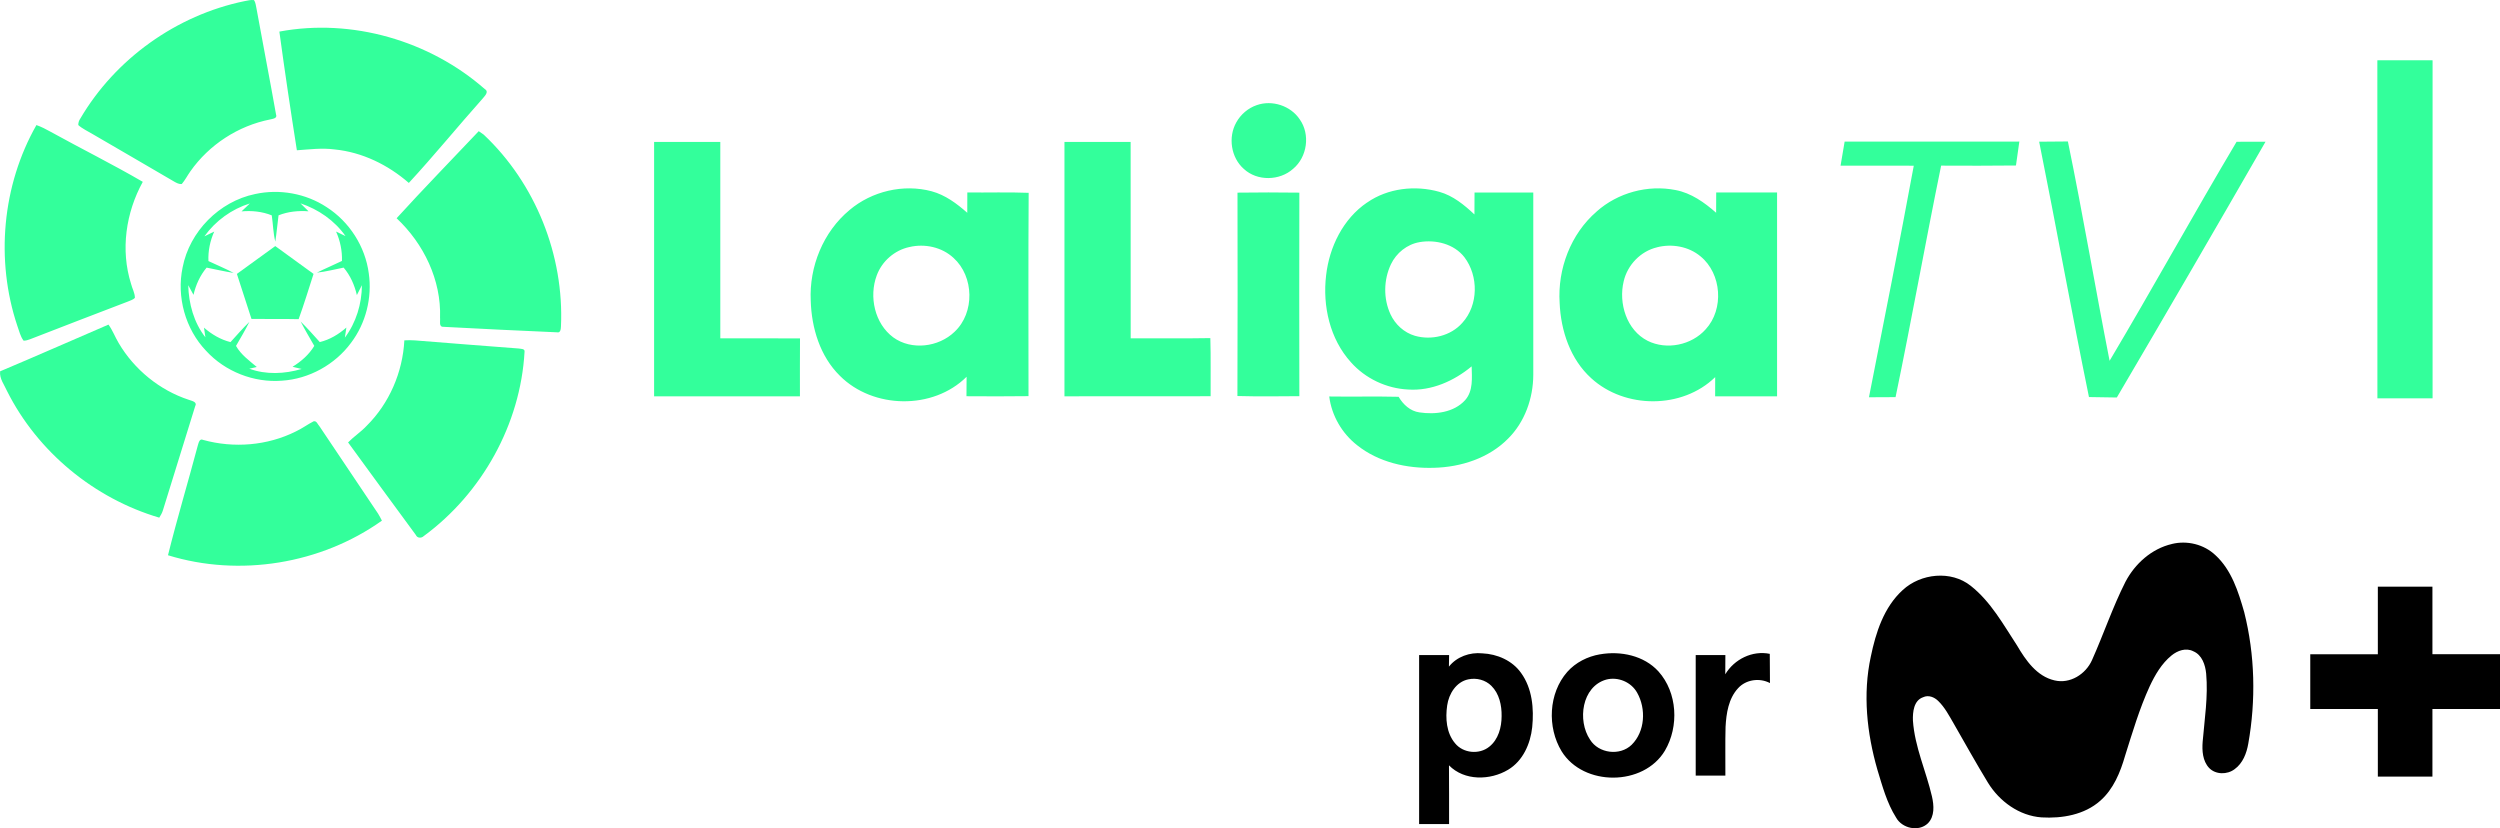<svg data-name="Capa 2" viewBox="0 0 962.27 318.78" xmlns="http://www.w3.org/2000/svg"><defs><style>.cls-1{fill:#33ff9b}</style></defs><g data-name="Layer 1"><path class="cls-1" d="M94.1.44c1.21-.22 2.43-.56 3.67-.4.65.94.69 2.13.95 3.21 2.45 13.61 5.12 27.19 7.53 40.81.6 1.55-1.29 1.65-2.27 1.92-12.28 2.42-23.52 9.73-30.71 19.98-1.14 1.61-2.04 3.38-3.31 4.88-1.06.09-2-.42-2.88-.92-10.46-6.15-20.97-12.2-31.45-18.32-1.85-1.12-3.89-2.01-5.5-3.47 0-.9.25-1.74.78-2.49C44.42 22.61 67.96 5.84 94.1.44Zm13.42 11.72c27.87-5.22 57.83 3.47 79.09 22.13 1.79 1.09-.15 2.75-.95 3.78-9.53 10.69-18.58 21.82-28.3 32.34-8-6.96-17.94-11.84-28.56-12.89-4.84-.64-9.7-.02-14.53.32-2.4-15.2-4.67-30.44-6.74-45.68Zm807.54 11.05c7.08-.04 14.17-.02 21.26 0-.02 43.36 0 86.73 0 130.1h-21.24c-.02-43.36 0-86.73-.02-130.09ZM483.72 40.47c5.93-2.1 13.07.23 16.56 5.48 4.12 5.79 2.89 14.5-2.55 19.03-5.18 4.65-13.83 4.82-18.98.03-4.94-4.35-6.11-12.18-2.9-17.88 1.69-3.08 4.54-5.52 7.87-6.66Zm-469.7 7.67c1.88.66 3.67 1.57 5.4 2.55 11.8 6.52 23.89 12.52 35.54 19.3-6.52 11.84-8.62 26.22-4.53 39.22.44 1.82 1.51 3.55 1.49 5.46-.73.75-1.79.99-2.71 1.41-12.58 4.79-25.12 9.65-37.67 14.51-.79.33-1.61.52-2.45.55-1.29-1.67-1.7-3.81-2.43-5.75-8.45-25.26-5.83-54.06 7.36-77.25Zm138.65 35.85c10.34-11.36 21.06-22.34 31.6-33.5l1.92 1.34c19.95 18.78 30.98 46.48 29.73 73.82-.04.9-.14 2.61-1.52 2.26-14.57-.62-29.13-1.34-43.68-2.11-1.97.1-1.16-2.3-1.34-3.51.5-14.49-6.27-28.48-16.72-38.29Zm99.1-29.36c8.49-.02 16.99 0 25.48 0 .02 25.2 0 50.39 0 75.59 10.23.04 20.46-.04 30.68.04-.07 7.43-.02 14.85-.03 22.28-18.71.02-37.42 0-56.13 0V54.62zm157.94-.01h25.48c0 25.2-.02 50.4.02 75.6 10.22-.05 20.44.11 30.66-.08.23 7.45.04 14.92.11 22.37-18.76.07-37.51 0-56.26.03V54.62zM327 80.83c8.58-7.23 20.71-10.12 31.59-7.21 5.26 1.42 9.7 4.74 13.72 8.29 0-2.61.02-5.22.02-7.83 7.87.09 15.75-.17 23.61.14-.17 26.08-.06 52.18-.06 78.26-7.96.12-15.92.07-23.88.03 0-2.5 0-5 .05-7.49-12.93 12.85-36 12.43-48.77-.37-7.64-7.52-10.92-18.42-11.22-28.91-.63-13.08 4.79-26.49 14.94-34.9Zm23.06 14.25c-5.71 1.2-10.58 5.45-12.59 10.91-3.06 8.18-.82 18.56 6.36 23.87 7 5.09 17.44 3.77 23.57-2.13 7.86-7.34 7.55-21.29-.38-28.46-4.48-4.16-11.07-5.58-16.95-4.19Zm176.17-17.13c7.98-5.56 18.52-6.73 27.77-4.12 5.28 1.48 9.59 5.03 13.52 8.71.04-2.81.04-5.62.04-8.44 7.53-.03 15.07-.03 22.61 0v70.19c-.03 8.98-3.25 18.12-9.68 24.52-7.43 7.55-18.19 11-28.6 11.25-10.39.31-21.27-2.11-29.52-8.69-5.84-4.56-9.81-11.4-10.74-18.76 8.9.14 17.81-.1 26.71.12 1.73 2.96 4.48 5.52 8 6 6.09.91 13.28.08 17.62-4.74 3.14-3.56 2.58-8.59 2.49-12.98-6.77 5.62-15.45 9.53-24.41 8.92-8.37-.39-16.51-4.23-22.07-10.51-8.1-8.94-10.95-21.68-9.54-33.46 1.24-10.89 6.54-21.76 15.78-28.02Zm20.13 15.26c-4.78.82-8.9 4.16-10.97 8.49-2.84 5.99-2.97 13.27-.17 19.29 1.8 3.89 5.23 7.04 9.37 8.25 6.37 1.84 13.85.07 18.28-4.99 6.21-6.8 6.28-18.01.79-25.25-3.99-5.14-11.09-6.86-17.29-5.8Zm68.2-11.8c8.14-7.25 19.69-10.38 30.38-8.26 6.01 1.13 11.11 4.78 15.61 8.74.02-2.61.02-5.21.03-7.82h23.43v78.47h-23.84c-.02-2.46-.02-4.92.02-7.38-12.68 12.36-34.75 12.28-47.7.43-8.07-7.3-11.72-18.32-12.17-28.96-.85-13.07 4.25-26.6 14.25-35.21zm23.26 13.78c-6.31 1.49-11.4 6.78-12.85 13.08-2.05 8.46 1.11 18.8 9.21 22.91 7.33 3.66 16.93 1.67 22.35-4.43 7.13-7.75 6.18-21.39-1.98-28.07-4.56-3.83-11.03-4.96-16.74-3.5zM98.18 74.69c9.37-2.05 19.52-.25 27.54 5.04 8.76 5.61 14.88 15.17 16.23 25.5 1.33 9.34-1.12 19.17-6.82 26.71-6.21 8.42-16.19 13.94-26.64 14.59-10.79.84-21.83-3.51-29.15-11.48-8.02-8.4-11.43-20.79-9.05-32.13C72.96 89.1 84.4 77.54 98.18 74.69ZM78.76 90.93c1.24-.58 2.47-1.19 3.7-1.8-1.6 3.57-2.4 7.44-2.23 11.36 3.23 1.53 6.55 2.88 9.69 4.56-3.48-.55-6.92-1.35-10.39-2.04-2.54 3.02-4.17 6.66-5.05 10.48-.68-1.24-1.37-2.48-2.03-3.72.19 7.13 2.15 14.39 6.61 20.07-.14-.93-.41-2.79-.54-3.72 2.95 2.57 6.37 4.6 10.2 5.56 2.4-2.62 4.7-5.31 7.26-7.77-1.58 3.15-3.38 6.18-5.14 9.24 1.92 3.39 5.09 5.65 8 8.11-.72.16-2.16.5-2.88.66 6.43 2.37 13.63 2.03 20.13.1-1.16-.29-2.32-.57-3.49-.84 3.33-2.05 6.33-4.67 8.37-8.04-1.79-3.11-3.61-6.2-5.26-9.39 2.57 2.54 4.96 5.23 7.38 7.92 3.85-.93 7.28-3 10.23-5.6-.15.97-.43 2.92-.58 3.89 4.33-5.79 6.52-12.99 6.56-20.19-.67 1.26-1.3 2.54-1.94 3.81-.9-3.85-2.51-7.54-5.09-10.57-3.43.65-6.81 1.57-10.29 1.93 3.17-1.59 6.45-2.95 9.64-4.5.12-3.9-.67-7.75-2.27-11.31 1.21.6 2.41 1.18 3.64 1.75-4.19-6-10.46-10.31-17.35-12.62 1.03 1.04 2.06 2.05 3.11 3.07-3.91-.29-7.87.09-11.54 1.55-.44 3.37-.73 6.76-1.25 10.12-.82-3.31-.86-6.75-1.36-10.11-3.69-1.48-7.69-1.88-11.63-1.53 1.08-1.01 2.14-2.03 3.21-3.06-6.99 2.18-13.19 6.66-17.46 12.6Zm397.55-16.78c7.93-.11 15.88-.11 23.82 0-.07 26.12-.04 52.23 0 78.34-7.95.06-15.9.16-23.84-.06.12-26.09.06-52.19.03-78.28Z"/><path class="cls-1" d="M91.18 105.43c4.93-3.55 9.83-7.17 14.77-10.71 4.92 3.57 9.83 7.13 14.74 10.71-1.88 5.81-3.66 11.67-5.74 17.42-6.05-.15-12.1 0-18.15-.09-1.86-5.78-3.77-11.54-5.62-17.33ZM.03 142.93c13.96-5.88 27.81-12 41.72-17.99 1.61 2.21 2.54 4.79 3.94 7.12 6 10.18 15.74 18.15 26.99 21.83 1.12.44 3.41.74 2.42 2.54-4.07 13.37-8.34 26.68-12.41 40.04-.29 1-.85 1.89-1.39 2.78-25.07-7.41-46.83-25.33-58.58-48.71-1.07-2.45-2.98-4.79-2.68-7.61ZM155.64 131c1.35-.06 2.71-.09 4.07.02 13.3 1.08 26.61 2.1 39.91 3.12.8.17 2.51 0 2.28 1.3-1.56 27.82-16.37 54.43-38.78 70.89-.91.9-2.52.86-3.06-.42-8.71-11.87-17.44-23.71-26.08-35.62 2.23-2.29 4.95-4.03 7.13-6.37 8.75-8.66 13.9-20.67 14.53-32.93Zm-41.76 35.06c2.39-1.11 4.5-2.71 6.85-3.9 1.17-.26 1.53 1.2 2.19 1.85 7.51 11.25 15.06 22.47 22.61 33.7.54.86 1 1.78 1.47 2.69-23.46 16.69-54.82 21.82-82.34 13.32 3.52-14.18 7.74-28.18 11.49-42.3.3-.92.62-2.8 2.05-2.09 11.78 3.26 24.72 2.22 35.68-3.27Z"/><path d="M836.01 209.37c5.84-1.43 12.32.15 16.71 4.31 6.22 5.7 8.84 14.06 11.09 21.93 4.16 16.49 4.54 33.89 1.57 50.62-.64 3.71-2.1 7.55-5.26 9.83-2.85 2.17-7.33 2.15-9.85-.51-2.48-2.69-2.72-6.62-2.45-10.08.73-8.7 2.14-17.44 1.35-26.19-.33-3.36-1.58-7.2-4.96-8.61-2.81-1.45-6.09-.25-8.37 1.62-3.83 3.12-6.36 7.5-8.43 11.92-3.94 8.6-6.61 17.69-9.45 26.69-1.83 6.36-4.46 12.84-9.55 17.31-6.09 5.42-14.7 6.88-22.6 6.41-8.59-.62-16.19-6.14-20.62-13.34-4.57-7.5-8.83-15.18-13.2-22.79-1.76-3.03-3.41-6.22-5.95-8.68-1.48-1.48-3.78-2.42-5.8-1.45-3.64 1.23-4.06 5.73-3.94 9 .68 10.11 5.07 19.44 7.33 29.22.77 3.42 1.1 7.6-1.56 10.31-3.53 3.42-9.97 1.97-12.26-2.22-3.55-5.62-5.28-12.15-7.2-18.45-4.04-14.06-5.65-29.04-2.53-43.45 1.92-9.32 5.04-19.06 12.28-25.65 6.94-6.43 18.62-7.67 26.19-1.64 7.72 6.09 12.52 14.87 17.82 22.96 3.34 5.69 7.59 11.87 14.41 13.44 6 1.45 12.06-2.39 14.46-7.83 4.45-9.95 7.93-20.34 12.85-30.08 3.66-7 10.11-12.79 17.91-14.59Zm79.24 16.45h21.01v25.99h26.01c0 7.03-.02 14.06 0 21.1h-26.01c-.02 8.66 0 17.33 0 26.01h-21.01v-26.01h-26.01c.02-7.03 0-14.06 0-21.09h26.01v-26zM557.7 256.59c3.03-3.83 8.07-5.6 12.85-5.11 5.73.24 11.56 2.77 14.93 7.55 4.32 5.97 4.99 13.75 4.28 20.87-.68 6.38-3.57 12.98-9.27 16.38-6.91 4.14-16.86 4.34-22.77-1.7.08 7.54.02 15.07.04 22.6h-11.53v-65.04c3.84-.02 7.69-.02 11.54 0-.02 1.48-.03 2.97-.07 4.45zm7.46 4.9c-4.67.96-7.5 5.58-8.13 10.03-.72 4.94-.33 10.59 3.03 14.57 3.12 3.87 9.35 4.44 13.18 1.32 3.5-2.78 4.74-7.48 4.74-11.77.07-4.15-.9-8.64-3.93-11.65-2.29-2.29-5.74-3.18-8.88-2.5zm50.69-9.63c7.93-1.39 16.92.44 22.5 6.58 7.32 8.15 7.97 21.18 2.49 30.49-8.21 13.76-31.36 13.86-39.77.24-5.6-9.25-5.05-22.31 2.18-30.55 3.24-3.65 7.82-5.95 12.6-6.77Zm2.4 9.72c-9.43 2.68-11.16 15.77-6.24 23.1 3.3 5.35 11.53 6.38 16.03 1.99 5.18-5.11 5.6-13.86 2.12-20.02-2.28-4.13-7.37-6.26-11.91-5.07Zm45.82-2.05c3.48-5.79 10.41-9.24 17.13-7.86.08 3.75 0 7.5.07 11.25-3.97-2.1-9.22-1.39-12.27 1.98-3.69 3.98-4.54 9.67-4.82 14.89-.17 6.24-.03 12.49-.07 18.74h-11.42v-46.38h11.42c0 2.46 0 4.93-.04 7.4z"/><path class="cls-1" d="M710.01 54.51c22.4-.02 44.82.02 67.25-.02-.33 2.29-.97 6.89-1.3 9.21-9.61.09-19.21.12-28.8.05-6.07 29.65-11.38 59.46-17.54 89.11-3.42.02-6.85.02-10.24.05 5.85-29.69 11.75-59.36 17.25-89.13-9.39.02-18.79.02-28.18-.02.38-2.31 1.16-6.92 1.56-9.23Zm74.89.03c3.68-.02 7.36-.07 11.05-.09 5.78 28.07 10.53 56.32 16.05 84.43 16.59-27.92 32.29-56.39 48.88-84.31 3.71 0 7.41-.02 11.14-.02-18.93 32.9-38 65.74-57.24 98.45-3.59-.07-7.15-.12-10.72-.17-6.7-32.69-12.58-65.55-19.17-98.29Z"/></g></svg>